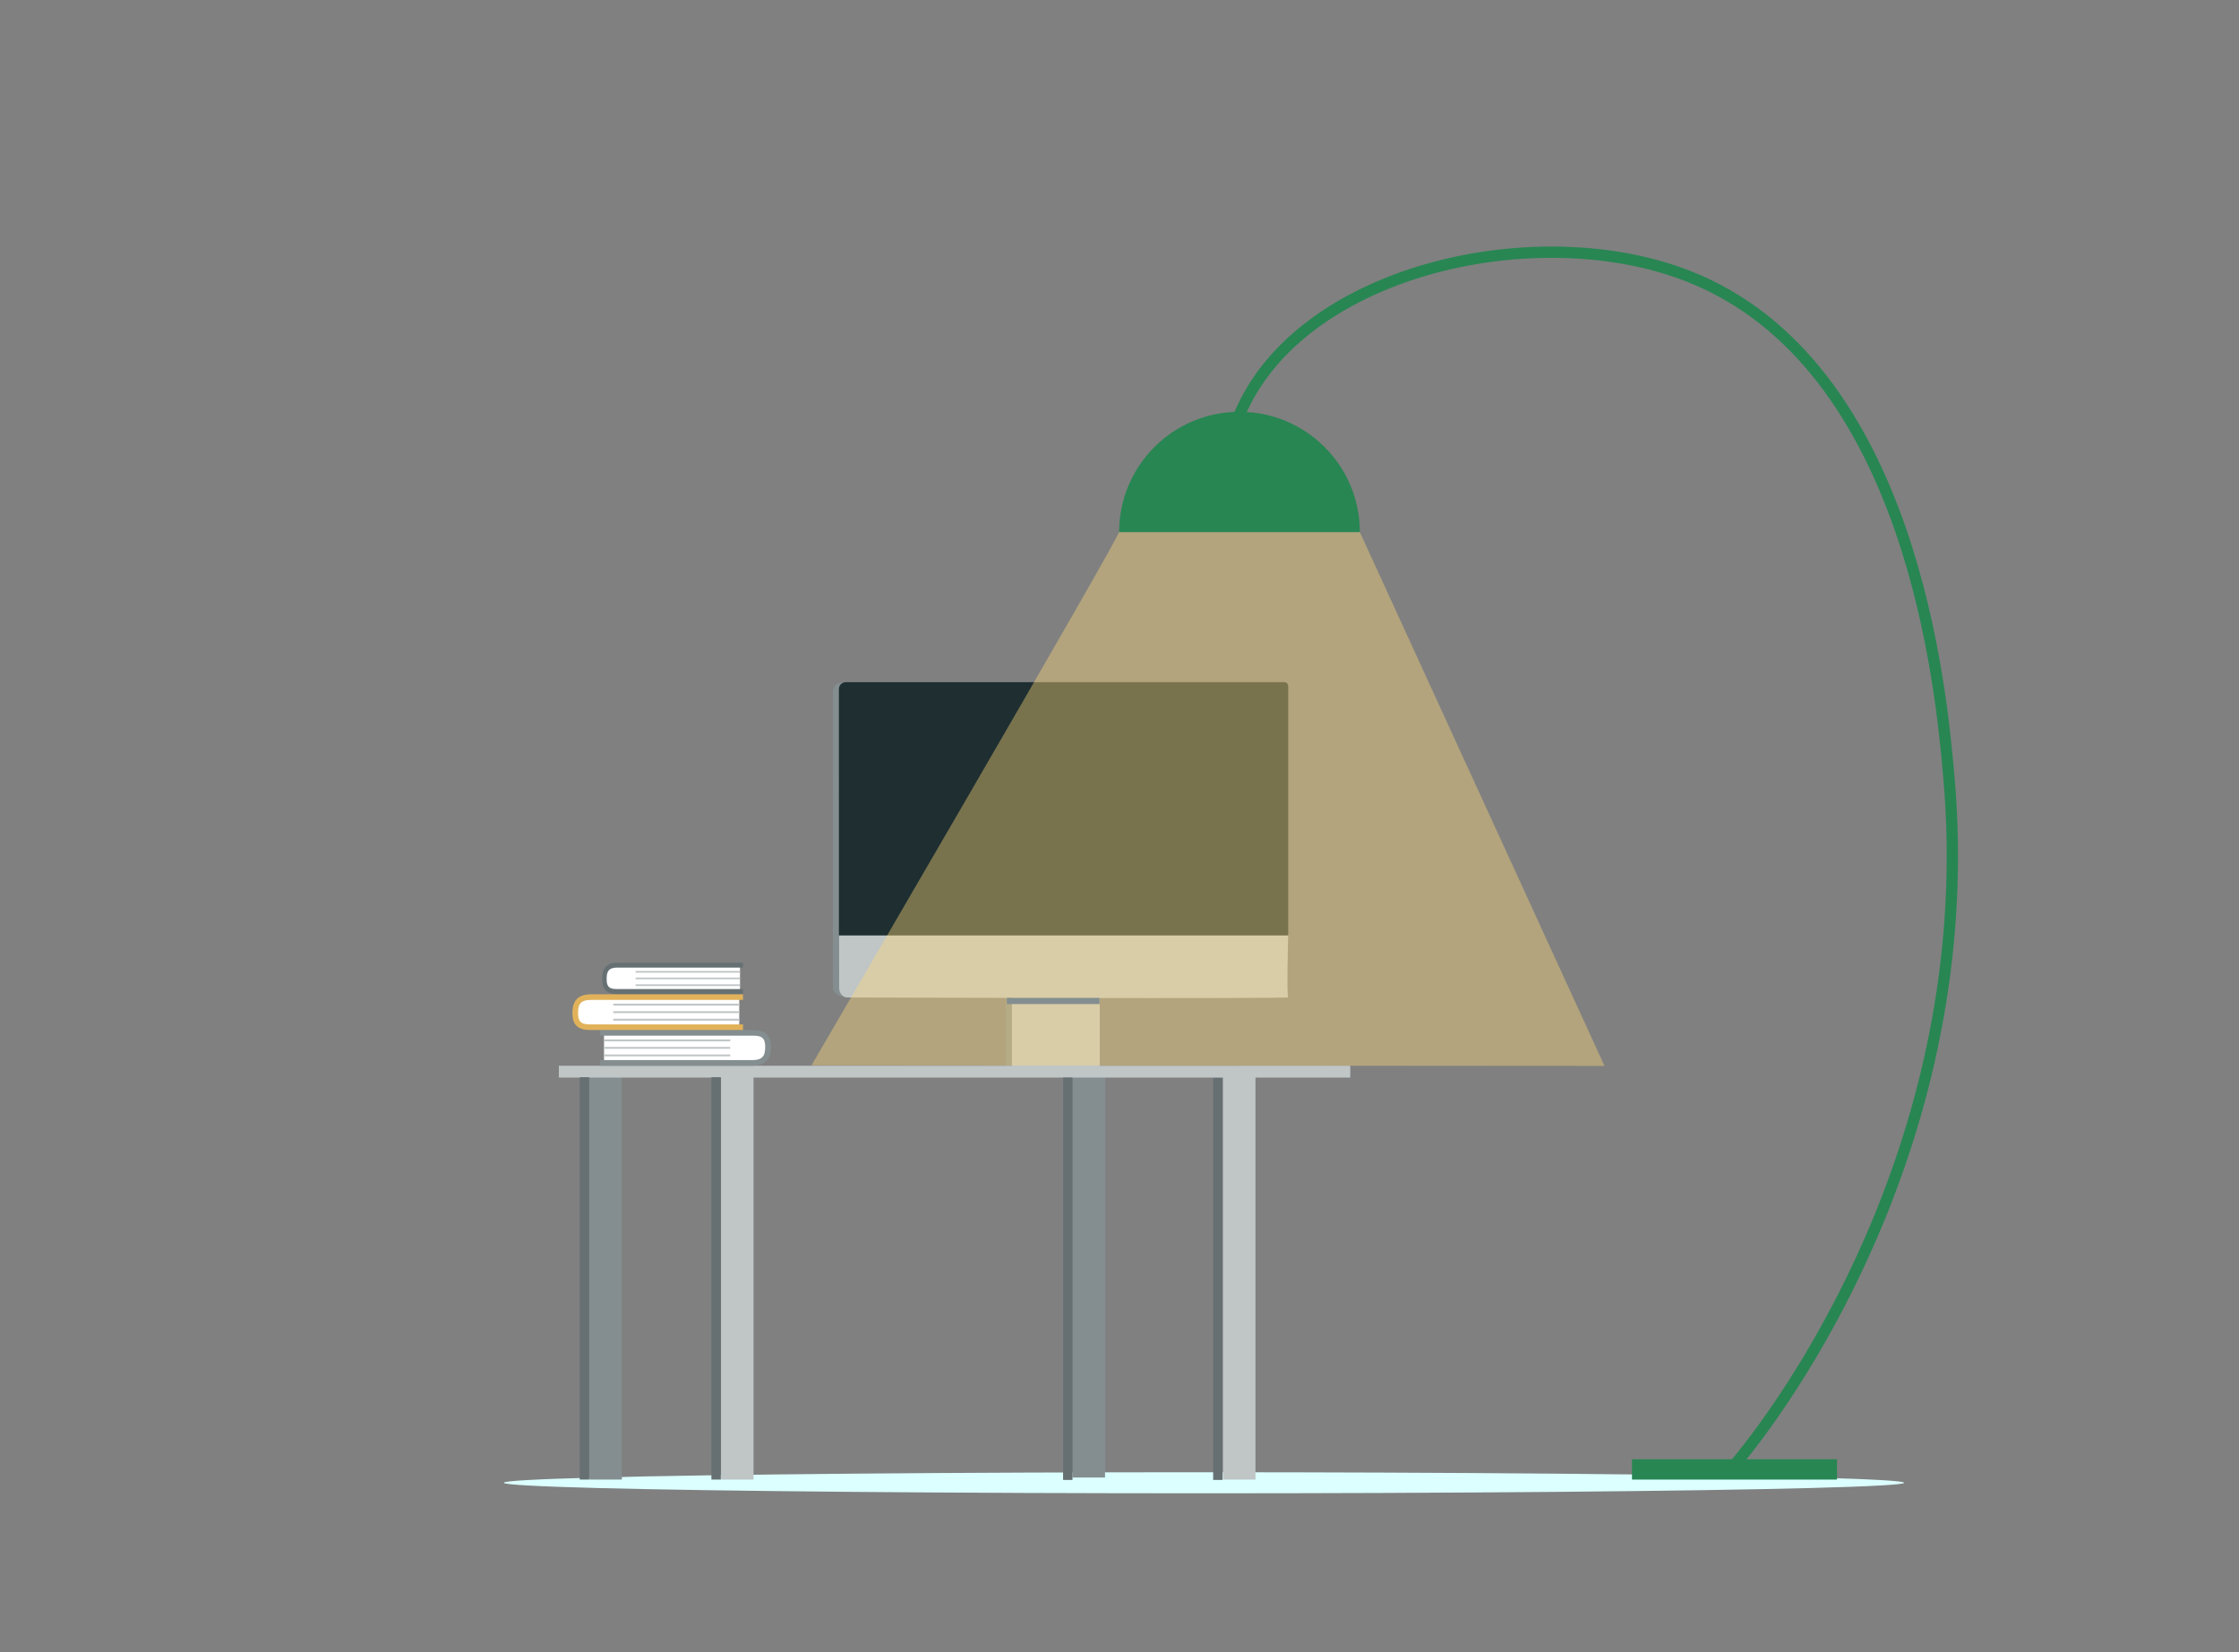 <?xml version="1.0" encoding="UTF-8"?>
<!-- Generator: Adobe Illustrator 24.0.1, SVG Export Plug-In . SVG Version: 6.00 Build 0)  -->
<svg xmlns="http://www.w3.org/2000/svg" xmlns:xlink="http://www.w3.org/1999/xlink" id="Ebene_1" x="0px" y="0px" viewBox="0 0 1190.55 878.74" style="enable-background:new 0 0 1190.55 878.74;" xml:space="preserve">
<rect x="0" y="0" width="1190.55" height="878.74" fill="#808080" stroke="none"/>
<style type="text/css">
	.st0{fill:#DCFFFF;}
	.st1{fill:#848E90;}
	.st2{fill:#C0C5C6;}
	.st3{fill:#667072;}
	.st4{fill:#FFFFFF;}
	.st5{fill:#1E2E31;}
	.st6{fill:#E1B25A;}
	.st7{fill:#288653;}
	.st8{fill:none;stroke:#288653;stroke-width:6;stroke-miterlimit:10;}
	.st9{opacity:0.4;fill:#FFDA78;enable-background:new    ;}
</style>
<g id="Layer_2">
	<ellipse class="st0" cx="640.18" cy="788.62" rx="372.3" ry="5.6"></ellipse>
	<rect x="534.88" y="530.42" class="st1" width="3.3" height="36.5"></rect>
	<path class="st2" d="M584.78,526.12v43h-46.7v-45.8C538.08,523.32,584.78,526.62,584.78,526.12z"></path>
	<rect x="570.28" y="570.92" class="st1" width="17.3" height="214.9"></rect>
	<rect x="645.08" y="573.12" class="st3" width="5" height="214"></rect>
	<rect x="313.38" y="570.92" class="st1" width="17.3" height="216"></rect>
	<rect x="650.28" y="570.92" class="st2" width="17.3" height="216"></rect>
	<polygon class="st4" points="321.18,550.92 321.18,564.62 402.08,564.82 407.08,562.52 408.48,555.52 406.88,551.22 403.38,549.52    320.88,549.52  "></polygon>
	<path class="st2" d="M445.98,500.82v25.1c0,2.8,1.4,4.6,5.2,4.6s234.7,0.8,233.8-0.1s0-33.3,0-33.3h-239L445.98,500.82   L445.98,500.82z"></path>
	<rect x="297.18" y="566.82" class="st2" width="420.8" height="6.3"></rect>
	<path class="st1" d="M446.08,370.02l0.1,155.1c0,4.7,3.5,5.2,3.5,5.2c-4.3-0.2-6.8-3-6.8-4.6v-156c-0.2-6.7,2.9-6.9,9.5-6.9   C452.38,362.82,446.08,365.52,446.08,370.02"></path>
	<path class="st5" d="M449.78,362.82h233.1c1.2,0,2.1,0.9,2.1,2.1v132.6l0,0h-238.9l0,0v-131   C446.08,364.42,447.68,362.82,449.78,362.82L449.78,362.82z"></path>
	<path class="st1" d="M399.98,566.82h-80.8v-3h80.8c5.7,0,6.9-2.5,6.9-6.9c0-4-1-6.1-6.1-6.1h-81.6v-3h81.6c8.2,0,9.1,5.2,9.1,9.1   C409.88,561.22,408.88,566.82,399.98,566.82z"></path>
	<rect x="321.18" y="552.82" class="st2" width="67.1" height="1"></rect>
	<rect x="321.18" y="556.82" class="st2" width="67.1" height="1"></rect>
	<rect x="321.18" y="560.82" class="st2" width="67.1" height="1"></rect>
	<polygon class="st4" points="393.08,544.72 393.08,531.12 312.18,530.82 307.18,533.12 305.78,540.12 307.38,544.52 310.88,546.12    393.38,546.12  "></polygon>
	<path class="st6" d="M314.28,528.82h80.8v3h-80.8c-5.8,0-6.9,2.5-6.9,6.9c0,4,1,6.1,6.1,6.1h81.6v3h-81.6c-8.2,0-9.1-5.2-9.1-9.1   C304.38,534.52,305.48,528.82,314.28,528.82z"></path>
	<rect x="326.08" y="541.82" class="st2" width="67.1" height="1"></rect>
	<rect x="326.08" y="537.82" class="st2" width="67.1" height="1"></rect>
	<rect x="326.08" y="533.82" class="st2" width="67.1" height="1"></rect>
	<polygon class="st4" points="393.48,526.02 393.48,514.02 326.58,513.72 322.38,515.82 321.28,521.92 322.58,525.82 325.48,527.22    393.68,527.22  "></polygon>
	<path class="st3" d="M328.28,512.02h66.8v2.6h-66.8c-4.8,0-5.7,2.2-5.7,6c0,3.5,0.8,5.4,5,5.4h67.5v2.6h-67.4c-6.7,0-7.5-4.6-7.5-8   C320.08,517.02,320.98,512.02,328.28,512.02z"></path>
	<rect x="337.98" y="523.52" class="st2" width="55.5" height="0.9"></rect>
	<rect x="337.98" y="519.92" class="st2" width="55.5" height="0.9"></rect>
	<rect x="337.98" y="516.42" class="st2" width="55.5" height="0.9"></rect>
	<rect x="383.38" y="570.92" class="st2" width="17.3" height="216"></rect>
	<rect x="378.28" y="572.92" class="st3" width="5" height="214"></rect>
	<rect x="308.28" y="572.92" class="st3" width="5" height="214"></rect>
	<rect x="565.28" y="573.12" class="st3" width="5" height="214"></rect>
	<rect x="867.78" y="776.12" class="st7" width="109" height="10.8"></rect>
	<path class="st8" d="M922.38,779.12c36-43.1,130.1-182.5,113.9-365.9c-4-45.5-19.5-220-139-266.5c-76.4-29.7-192.1-5.9-231.9,61.3   c-4.7,8-8.4,16.5-10.9,25.4"></path>
	<path class="st7" d="M723.08,283.02c0-35.4-28.7-64-64-64c-35.4,0-64,28.7-64,64H723.08z"></path>
	<path class="st9" d="M594.98,283.02c1.7,0.4-163.5,283.6-163.5,283.6l421.7,0.3l-130.1-283.9"></path>
	<rect x="535.38" y="530.72" class="st1" width="49.3" height="3.3"></rect>
</g>
</svg>
